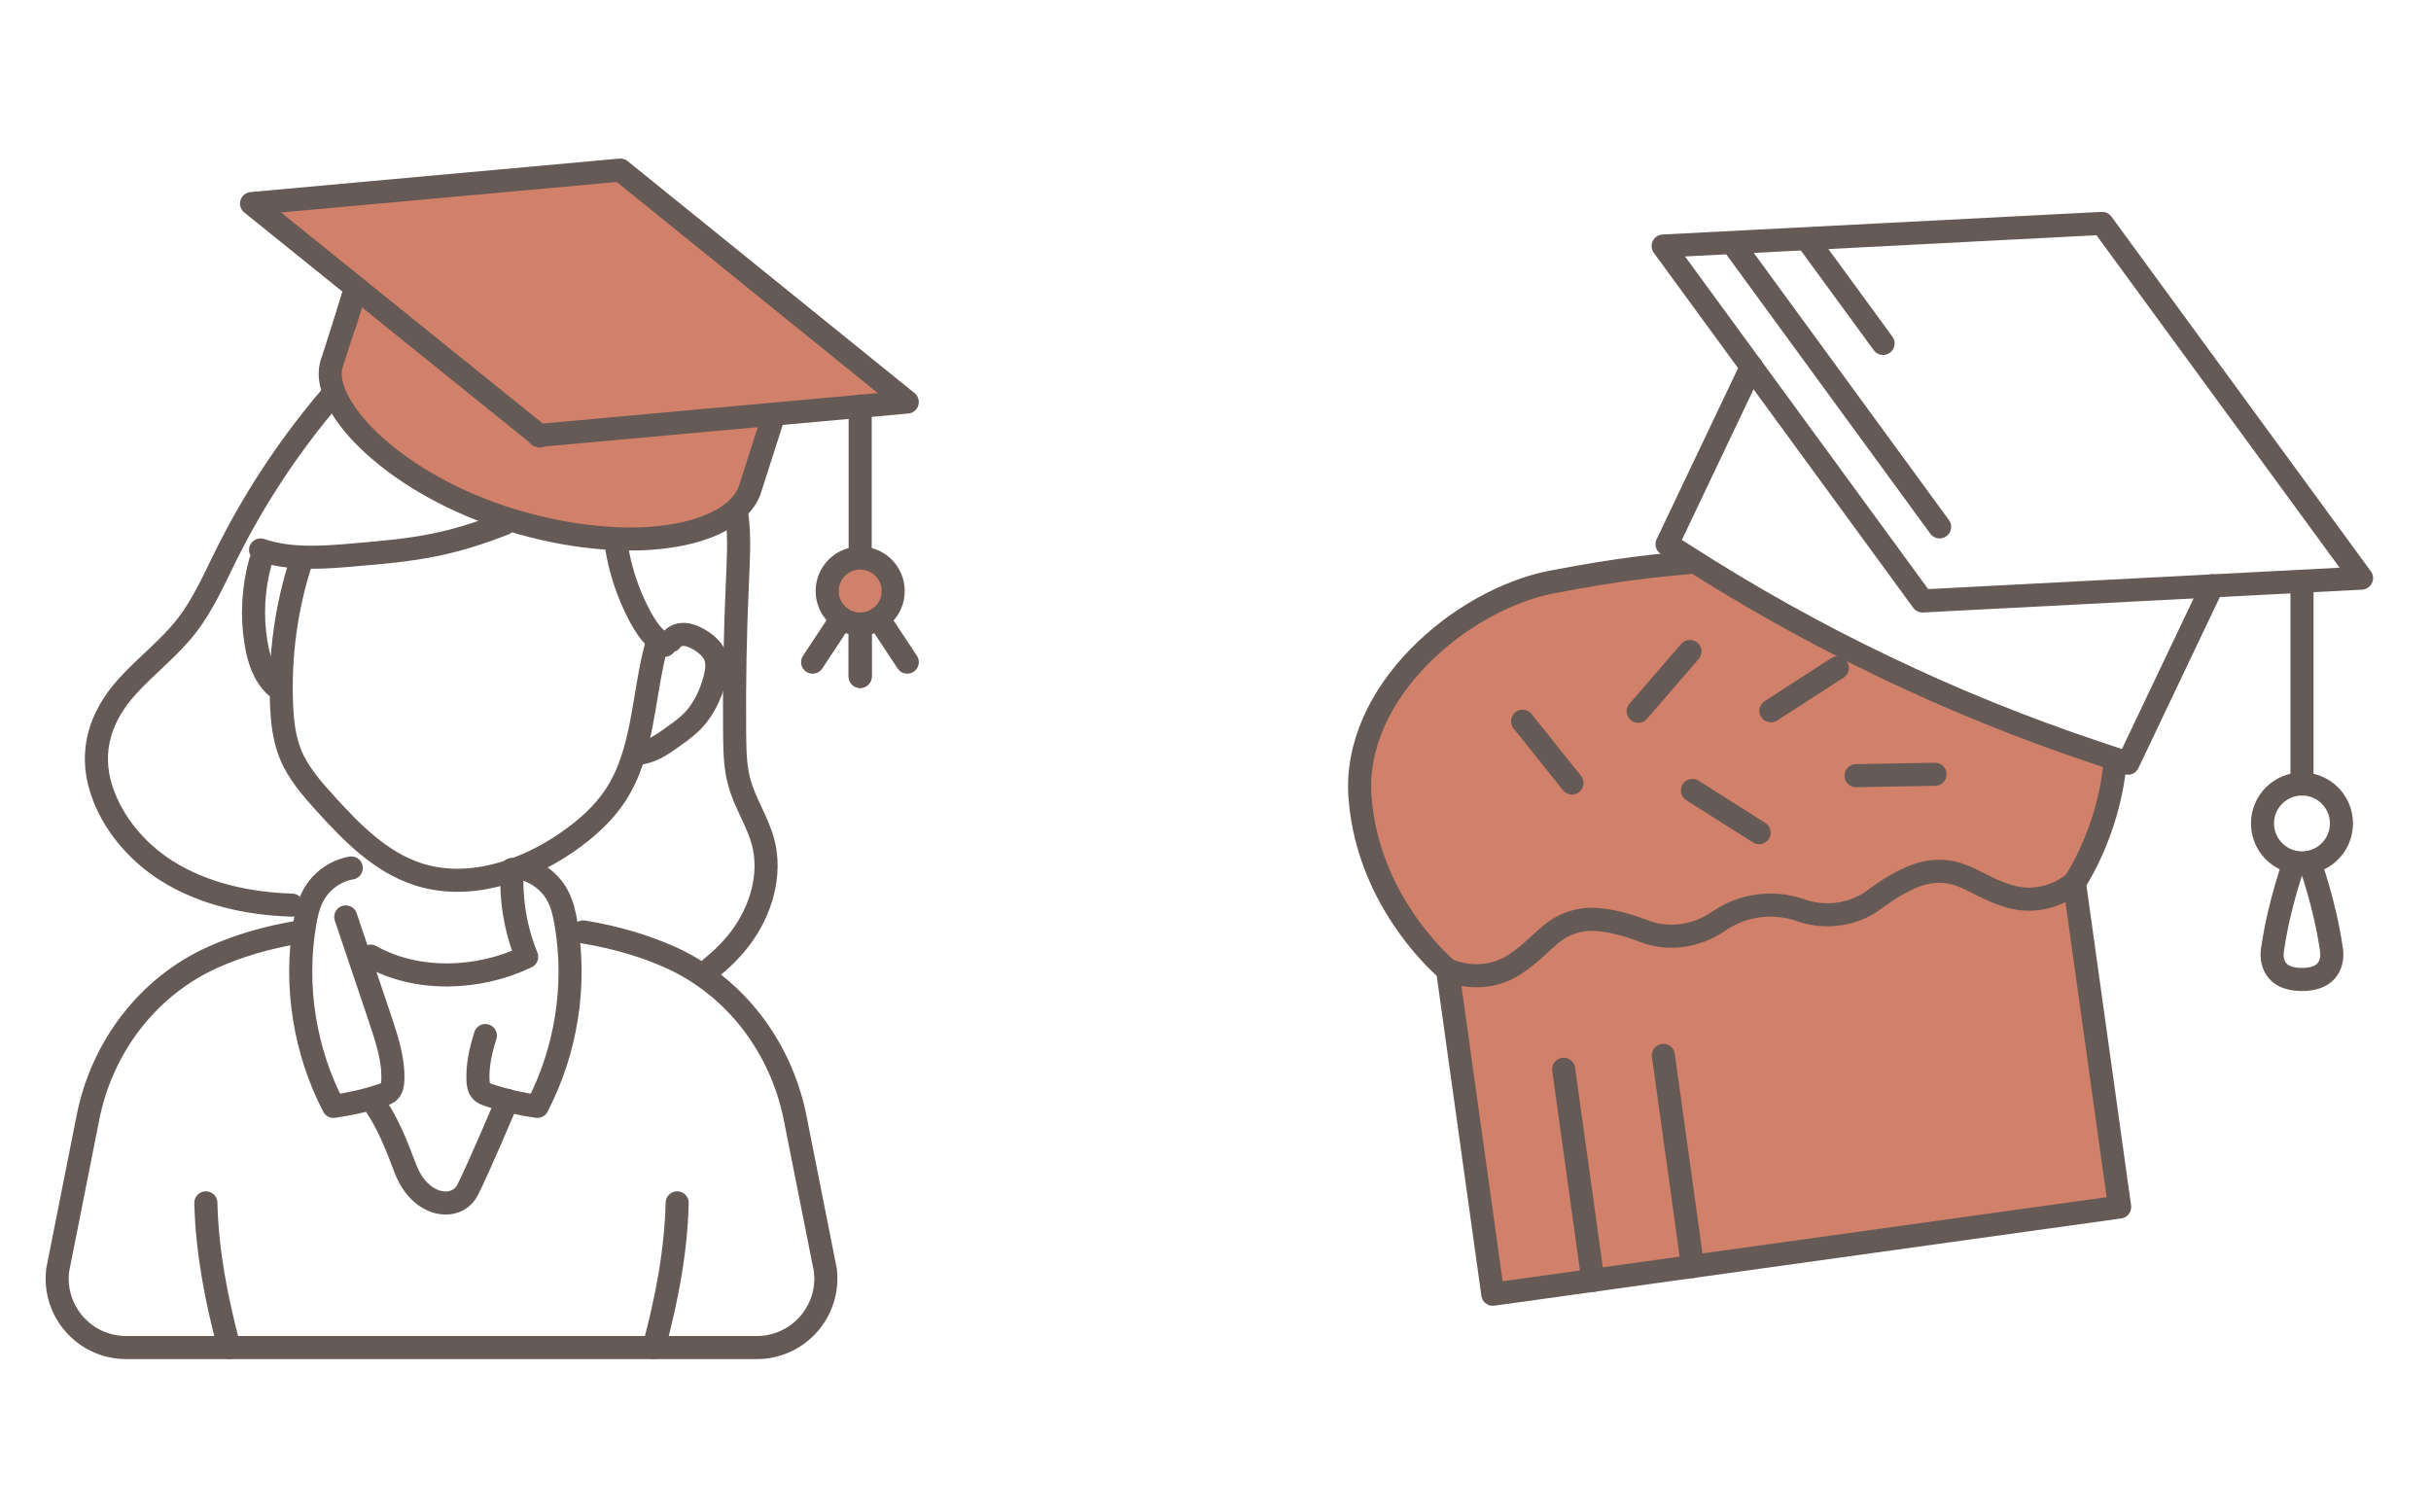 <?xml version="1.0" encoding="UTF-8"?> <svg xmlns="http://www.w3.org/2000/svg" xmlns:xlink="http://www.w3.org/1999/xlink" version="1.1" id="Livello_1" x="0px" y="0px" viewBox="0 0 105.33 65.52" style="enable-background:new 0 0 105.33 65.52;" xml:space="preserve"> <style type="text/css"> .st0{fill:none;stroke:#665A56;stroke-linecap:round;stroke-linejoin:round;stroke-miterlimit:10;} .st1{fill:#D18169;stroke:#665A56;stroke-linecap:round;stroke-linejoin:round;stroke-miterlimit:10;} </style> <line class="st0" x1="61.49" y1="37.68" x2="64.92" y2="37.65"></line> <path class="st1" d="M91.64,33.07c-0.29,3.04-1.76,5.18-1.76,5.18l1.96,14.05l-13.58,1.89l-13.58,1.89l-1.96-14.05 c0,0-3.42-2.81-3.79-7.43c-0.38-4.62,4.42-8.63,8.3-9.38c3.16-0.61,4.69-0.72,6-0.85"></path> <path class="st0" d="M89.88,38.25L89.88,38.25c-0.79,0.64-1.84,0.88-2.81,0.59c-1.48-0.44-2-1.21-3.36-1.07 c-0.81,0.08-1.75,0.65-2.49,1.2c-0.9,0.67-2.08,0.84-3.15,0.49l-0.14-0.05c-1.15-0.37-2.4-0.2-3.41,0.47l-0.12,0.08 c-0.93,0.62-2.11,0.79-3.16,0.39c-0.86-0.33-1.93-0.62-2.72-0.48c-1.35,0.24-1.64,1.12-2.94,1.95c-0.85,0.54-1.93,0.6-2.86,0.2v0"></path> <line class="st0" x1="65.97" y1="31.25" x2="68.11" y2="33.93"></line> <line class="st0" x1="70.98" y1="30.82" x2="73.22" y2="28.23"></line> <line class="st0" x1="73.33" y1="34.25" x2="76.22" y2="36.08"></line> <line class="st0" x1="76.73" y1="30.8" x2="79.61" y2="28.94"></line> <line class="st0" x1="83.84" y1="33.55" x2="80.42" y2="33.61"></line> <line class="st0" x1="69.02" y1="55.48" x2="67.75" y2="46.33"></line> <line class="st0" x1="73.34" y1="54.88" x2="72.07" y2="45.73"></line> <g> <g> <path class="st0" d="M95.86,25.38l-3.66,7.69l-1.44-0.48c-6.24-2.09-12.2-4.95-17.74-8.51l-0.79-0.5l3.66-7.69"></path> </g> <polygon class="st0" points="102.32,25.05 91.08,9.68 72.06,10.66 83.3,26.04 "></polygon> <g> <circle class="st0" cx="99.74" cy="35.68" r="1.71"></circle> <path class="st0" d="M99.41,37.36c0,0-0.65,1.76-0.94,3.74c0,0-0.31,1.34,1.27,1.34c1.57,0,1.27-1.34,1.27-1.34 c-0.29-1.98-0.94-3.74-0.94-3.74"></path> <line class="st0" x1="99.74" y1="33.97" x2="99.74" y2="25.5"></line> </g> </g> <line class="st0" x1="75.15" y1="10.66" x2="84.04" y2="22.83"></line> <line class="st0" x1="78.3" y1="10.38" x2="81.59" y2="14.88"></line> <g> <path class="st0" d="M12.99,40.38c-1.48,0.24-2.72,0.63-3.75,1.09c-2.84,1.27-4.83,3.91-5.43,6.96l-1.31,6.6l0,0 c-0.22,1.79,1.17,3.36,2.97,3.36h13.75h-0.18h13.75c1.8,0,3.19-1.58,2.97-3.36l0,0l-1.31-6.6c-0.61-3.05-2.59-5.69-5.43-6.96 c-1.04-0.46-2.28-0.85-3.75-1.09"></path> <g> <path class="st0" d="M8.92,52.12c0.05,2.13,0.46,4.21,1.01,6.27"></path> <path class="st0" d="M29.34,52.12c-0.05,2.13-0.46,4.21-1.01,6.27"></path> </g> <path class="st0" d="M15.22,37.61c-0.69,0.12-1.31,0.57-1.64,1.18c-0.21,0.39-0.31,0.82-0.38,1.26c-0.45,2.67,0,5.49,1.25,7.89 c0.71-0.1,1.42-0.26,2.1-0.49c0.12-0.04,0.25-0.08,0.33-0.18c0.11-0.12,0.13-0.29,0.14-0.45c0.04-0.89-0.25-1.76-0.53-2.61 c-0.5-1.49-1.01-2.99-1.51-4.48"></path> <path class="st0" d="M22.51,37.61c0.69,0.12,1.31,0.57,1.64,1.18c0.21,0.39,0.31,0.82,0.38,1.26c0.45,2.67,0,5.49-1.25,7.89 c-0.71-0.1-1.42-0.26-2.1-0.49c-0.12-0.04-0.25-0.08-0.33-0.18c-0.11-0.12-0.13-0.29-0.14-0.45c-0.03-0.66,0.12-1.31,0.32-1.95"></path> <path class="st0" d="M13.06,24.28c-0.66,2.01-0.95,4.14-0.86,6.25c0.03,0.73,0.11,1.48,0.39,2.16c0.33,0.81,0.93,1.49,1.52,2.14 c1.13,1.25,2.37,2.51,3.97,3.04c2.17,0.72,4.59-0.07,6.47-1.36c0.81-0.56,1.57-1.22,2.11-2.04c1.25-1.9,1.19-4.35,1.79-6.54"></path> <path class="st0" d="M26.7,23.61c0.16,1.06,0.5,2.09,1,3.04c0.27,0.51,0.6,1.02,1.1,1.31"></path> <path class="st0" d="M11.29,23.83c1.3,0.44,2.72,0.33,4.08,0.21c1.18-0.1,2.36-0.2,3.51-0.44c1.02-0.21,2-0.53,2.97-0.91"></path> <path class="st0" d="M11.28,24.35c-0.31,1.13-0.38,2.33-0.19,3.49c0.11,0.69,0.33,1.4,0.84,1.88"></path> <path class="st0" d="M27.81,32.62c0.5-0.09,0.92-0.39,1.33-0.68c0.29-0.21,0.59-0.42,0.85-0.68c0.49-0.5,0.8-1.16,0.98-1.83 c0.08-0.32,0.14-0.66,0.03-0.97c-0.12-0.34-0.42-0.58-0.73-0.76c-0.19-0.11-0.4-0.2-0.62-0.21c-0.22-0.01-0.46,0.08-0.58,0.27"></path> <path class="st0" d="M14.3,17.23c-1.78,2.09-3.3,4.4-4.52,6.86c-0.51,1.03-0.98,2.1-1.68,3.01c-0.76,0.98-1.77,1.74-2.6,2.66 c-1.15,1.28-1.64,2.78-1.11,4.44c0.47,1.46,1.53,2.7,2.81,3.52c1.61,1.02,3.55,1.44,5.45,1.5"></path> <path class="st0" d="M30.8,41.95c0.47-0.38,0.91-0.81,1.28-1.3c0.89-1.18,1.36-2.75,0.98-4.18c-0.24-0.87-0.76-1.64-1.01-2.51 c-0.2-0.68-0.21-1.4-0.22-2.11c-0.02-2.21,0.02-4.41,0.12-6.61c0.04-0.95,0.1-1.91-0.01-2.85"></path> <path class="st0" d="M22.19,37.67c-0.07,1.29,0.14,2.59,0.63,3.79c-2.08,1-4.75,1.1-6.76-0.03"></path> <path class="st0" d="M21.98,47.68c0,0-1.24,2.94-1.72,3.88c-0.48,0.94-2.05,0.76-2.69-0.91c-0.4-1.05-0.8-2.11-1.48-3.01"></path> </g> <g> <path class="st1" d="M33.46,18.19l-1,3.12c-0.86,2.02-5.26,2.75-10.26,1.24s-8.31-4.87-7.85-6.72l1-3.12"></path> <line class="st1" x1="14.92" y1="14.1" x2="15.34" y2="12.7"></line> <polyline class="st1" points="23.33,18.87 39.31,17.42 39.31,17.42 26.88,7.37 26.88,7.37 10.9,8.82 10.9,8.82 23.39,18.89 "></polyline> <g> <line class="st1" x1="37.27" y1="17.59" x2="37.27" y2="24.18"></line> <circle class="st1" cx="37.27" cy="25.61" r="1.43"></circle> <line class="st1" x1="37.27" y1="27.04" x2="37.27" y2="29.31"></line> <line class="st1" x1="37.27" y1="27.04" x2="37.27" y2="29.31"></line> <line class="st1" x1="38.06" y1="26.8" x2="39.31" y2="28.69"></line> <line class="st1" x1="36.46" y1="26.8" x2="35.21" y2="28.69"></line> </g> </g> </svg> 